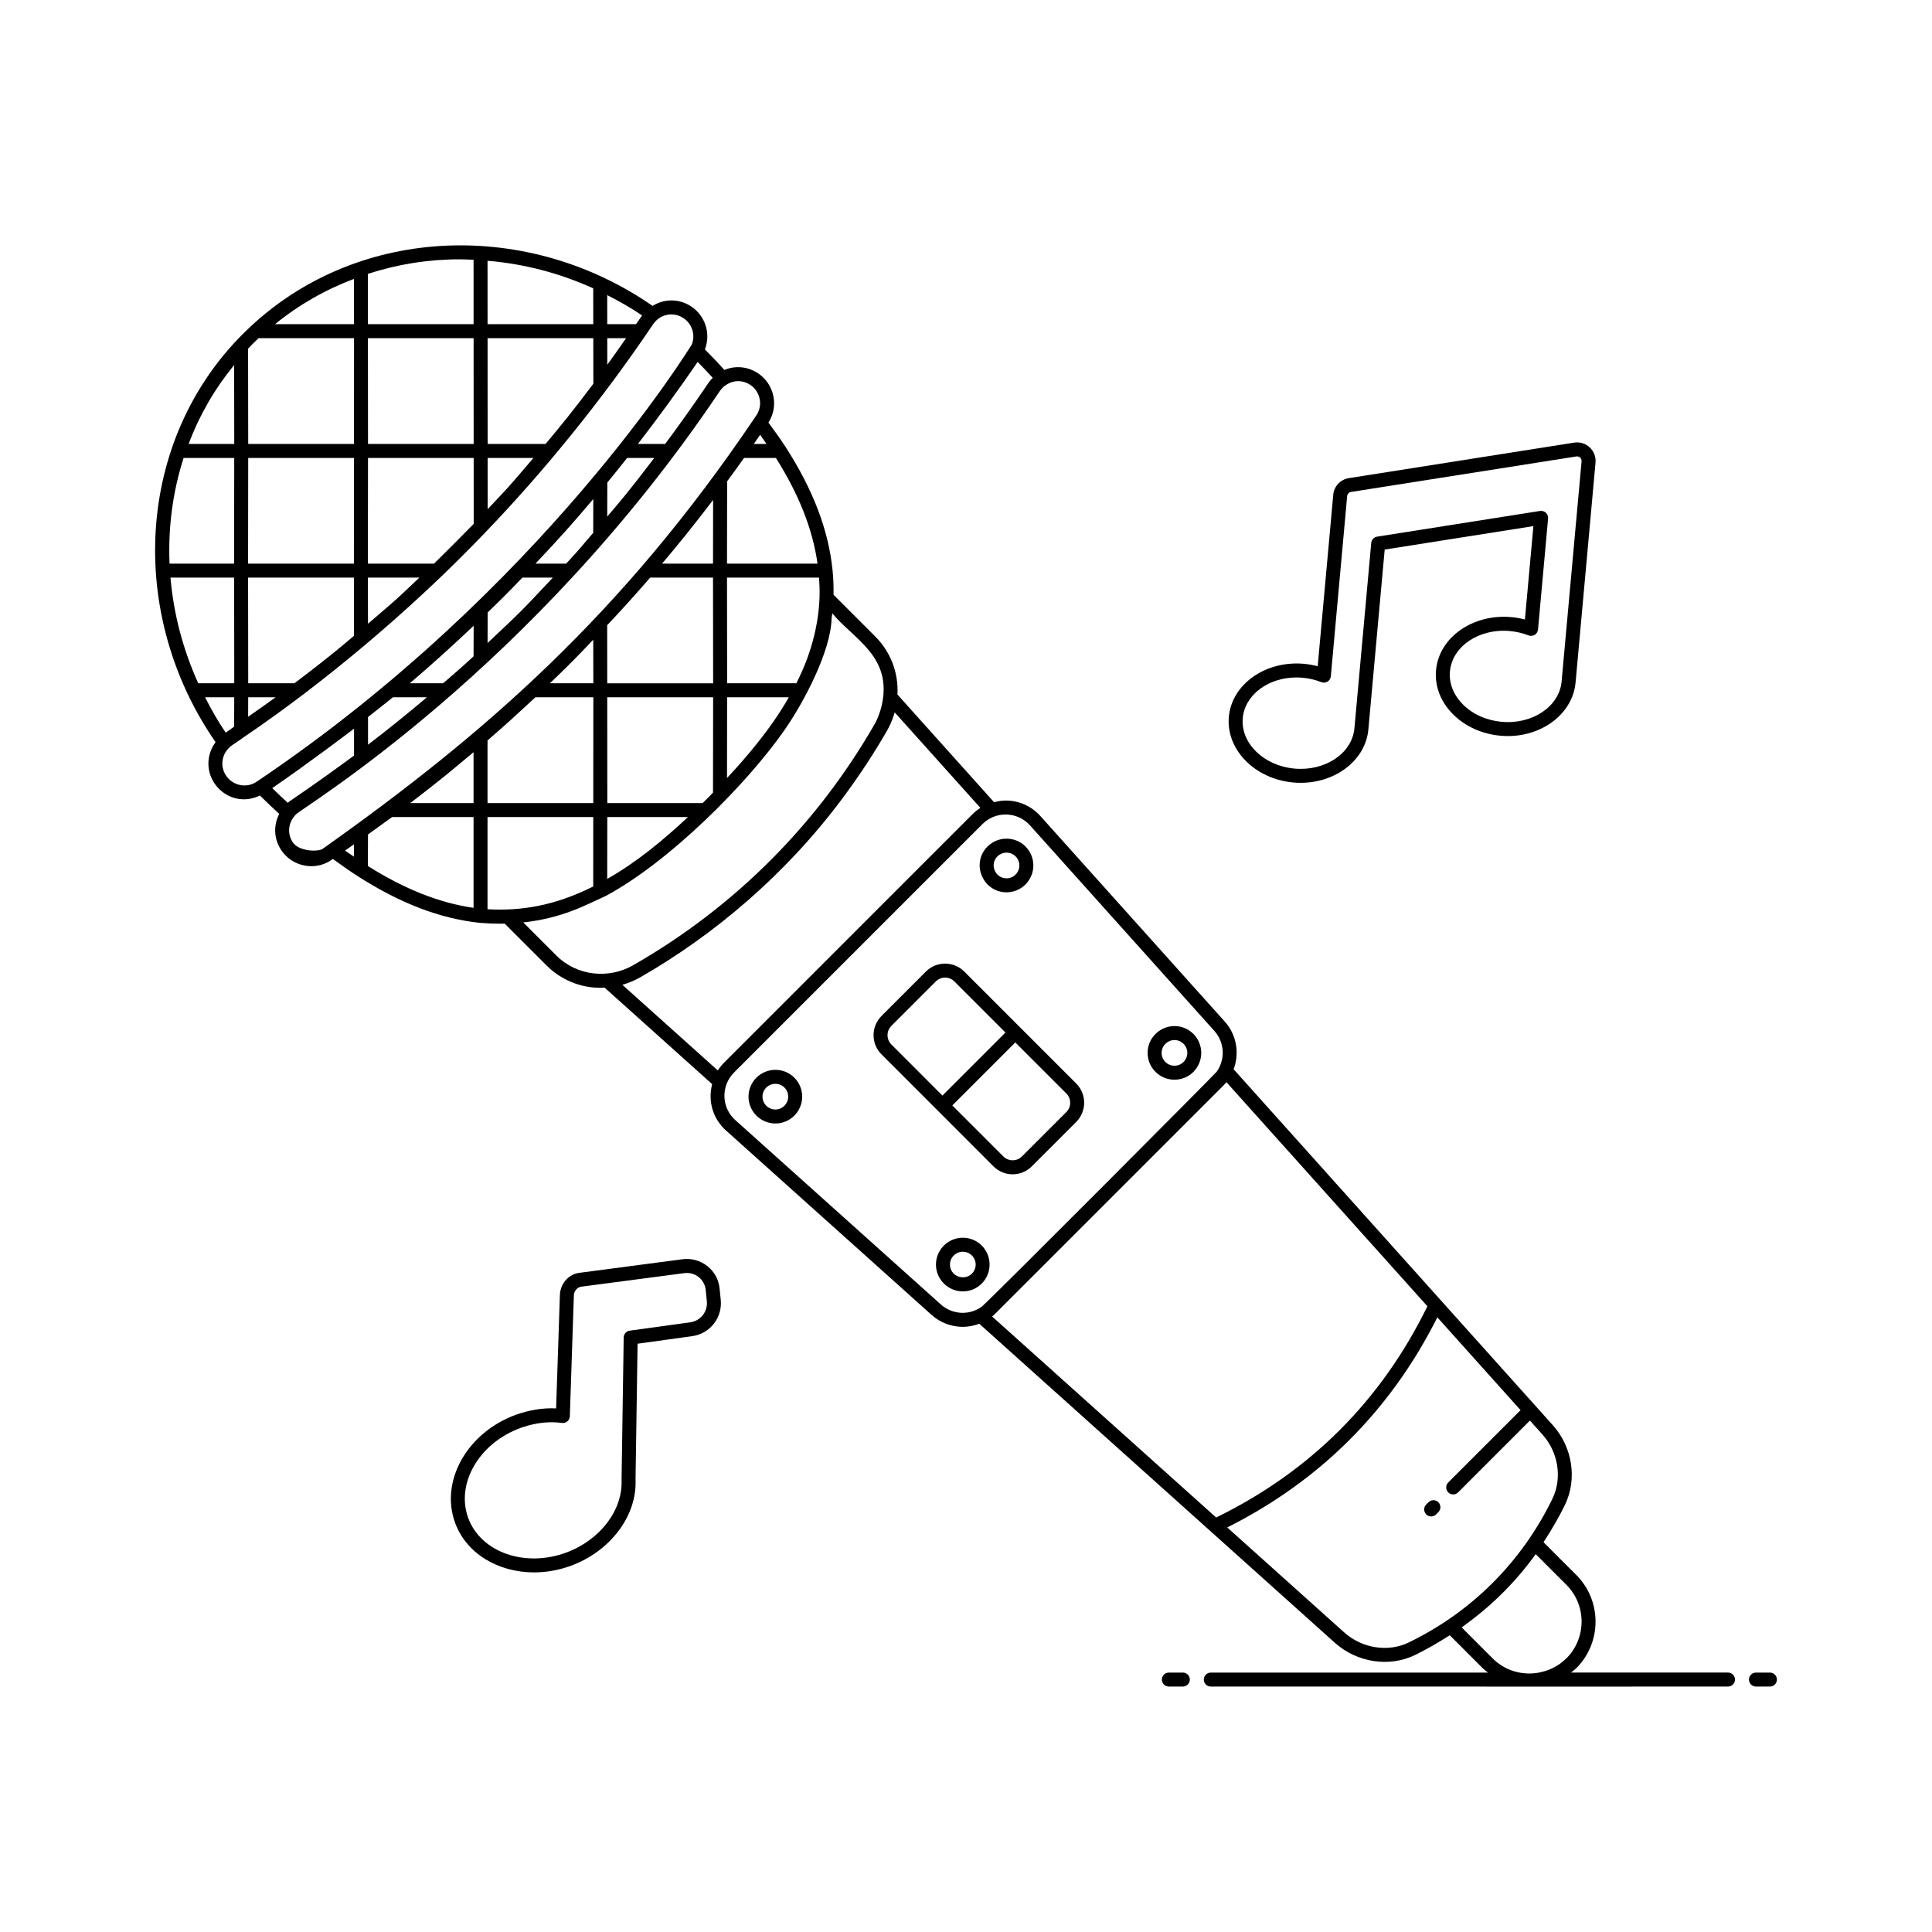 <?xml version="1.0" encoding="UTF-8"?>
<!-- Uploaded to: ICON Repo, www.svgrepo.com, Generator: ICON Repo Mixer Tools -->
<svg fill="#000000" width="800px" height="800px" version="1.1" viewBox="144 144 512 512" xmlns="http://www.w3.org/2000/svg">
 <g>
  <path d="m407.27 453.09 0.008 0.008c1.398 1.398 3.242 2.102 5.078 2.102 1.84 0 3.684-0.703 5.082-2.102l11.777-11.777c0.02-0.02 0.031-0.043 0.051-0.062 0.664-0.672 1.176-1.453 1.52-2.309 0.074-0.184 0.109-0.375 0.168-0.562 0.078-0.246 0.172-0.488 0.223-0.75 0.449-2.273-0.203-4.727-1.961-6.484l-29.68-29.684c-2.809-2.801-7.363-2.801-10.16 0l-11.777 11.781c-1.352 1.352-2.098 3.156-2.098 5.078 0 1.926 0.746 3.727 2.098 5.078l13.539 13.539zm19.312-19.316c0.66 0.66 1.02 1.539 1.023 2.473 0 0.461-0.086 0.906-0.25 1.312-0.168 0.41-0.418 0.797-0.75 1.129l-11.777 11.781c-1.363 1.363-3.578 1.355-4.938 0l-13.516-13.516 16.691-16.695zm-46.363-12.98c-0.652-0.656-1.012-1.527-1.012-2.461 0-0.934 0.359-1.805 1.012-2.461l11.777-11.781c0.676-0.676 1.57-1.016 2.461-1.016 0.895 0 1.785 0.34 2.465 1.016l13.535 13.539-16.703 16.703z"/>
  <path d="m344.44 429.61c-2.754 2.758-2.785 7.238 0 10.023 1.348 1.348 3.133 2.094 5.031 2.102h0.016c3.953 0 7.102-3.234 7.102-7.113 0-1.895-0.746-3.688-2.098-5.039-2.769-2.766-7.273-2.754-10.051 0.027zm5.047 8.422h-0.008c-1.809-0.008-3.41-1.469-3.41-3.406 0-1.914 1.566-3.402 3.422-3.402 1.914 0 3.394 1.566 3.394 3.402-0.004 1.82-1.488 3.406-3.398 3.406z"/>
  <path d="m410.73 380.47h0.02c3.945 0 7.098-3.231 7.098-7.113 0-1.895-0.742-3.688-2.094-5.039-2.766-2.758-7.277-2.754-10.055 0.023-4.461 4.473-1.254 12.105 5.031 12.129zm-2.41-9.508c0.672-0.668 1.551-1.004 2.43-1.004 1.926 0 3.394 1.574 3.394 3.402 0 1.812-1.477 3.406-3.398 3.406h-0.008c-3.008-0.012-4.551-3.668-2.418-5.805z"/>
  <path d="m404.17 474.08c-2.762-2.762-7.273-2.758-10.051 0.023-1.34 1.34-2.078 3.121-2.078 5.016 0 3.977 3.254 7.113 7.125 7.113 1.891 0 3.668-0.738 5.004-2.078 2.777-2.773 2.777-7.293 0-10.074zm-2.617 7.457c-1.281 1.293-3.508 1.277-4.812-0.023-1.328-1.328-1.316-3.469 0-4.785 1.332-1.332 3.496-1.34 4.812-0.023 1.352 1.352 1.352 3.477 0 4.832z"/>
  <path d="m460.26 428.07c2.773-2.781 2.773-7.301 0-10.074-1.34-1.34-3.113-2.078-5.004-2.078h-0.02c-1.895 0.008-3.684 0.754-5.027 2.102-1.34 1.34-2.078 3.117-2.078 5.012 0 1.891 0.738 3.676 2.078 5.016 2.785 2.785 7.297 2.769 10.051 0.023zm-5.016-8.449h0.012c0.898 0 1.742 0.355 2.383 0.992 1.352 1.355 1.352 3.481 0 4.836-1.316 1.316-3.484 1.305-4.812-0.023-0.641-0.641-0.992-1.492-0.992-2.394 0.004-1.914 1.586-3.402 3.41-3.41z"/>
  <path d="m522.56 542.11-0.598 0.598c-0.723 0.723-0.723 1.895 0 2.621 0.723 0.723 1.895 0.723 2.621 0l0.598-0.598c0.723-0.723 0.723-1.895 0-2.621-0.727-0.723-1.898-0.723-2.621 0z"/>
  <path d="m453.76 587.25c-1.023 0-1.852 0.828-1.852 1.852 0 1.023 0.828 1.852 1.852 1.852h3.703c1.023 0 1.852-0.828 1.852-1.852 0-1.023-0.828-1.852-1.852-1.852z"/>
  <path d="m463.02 589.1c0 1.023 0.828 1.852 1.852 1.852 93.281 0 131.59 0.039 137.07 0 1.023 0 1.852-0.828 1.852-1.852 0-1.023-0.828-1.852-1.852-1.852h-41.621c0.383-0.316 0.801-0.578 1.16-0.93 0.086-0.062 0.168-0.129 0.242-0.207 6.82-6.82 6.82-17.918 0-24.738l-8.676-8.672c2.059-3.152 3.996-6.422 5.691-9.914l0.004-0.008c3.289-6.816 1.984-15.301-3.254-21.117l-84.566-94.301c1.574-4.203 0.836-9.09-2.344-12.633l-48.852-54.457c-2.297-2.562-5.457-4.023-8.895-4.117-1.148-0.035-2.281 0.152-3.394 0.438l-25.602-28.535c0.312-5.719-1.785-11.281-5.879-15.379l-11.062-11.066c0.035-2.238-0.035-4.406-0.266-6.574-1.078-10.586-5.137-21.227-12.406-32.539-1.414-2.168-2.965-4.352-4.582-6.512 1.34-2.086 1.816-4.566 1.312-7.016-0.523-2.543-2.008-4.723-4.188-6.133-2.738-1.773-6.008-1.969-8.793-0.805-1.461-1.637-3.172-3.434-5.164-5.438 1.629-4.203 0.082-8.98-3.734-11.453-3.203-2.07-7.109-1.969-10.137-0.082-32.699-22.707-77.34-21.641-106.41 5.359l-2.113 2.031c-28.336 28.25-30.922 74.066-7.285 108.23-2.312 3.102-2.598 7.352-0.375 10.785 2.41 3.723 7.32 5.688 12.129 3.348 1.793 1.777 3.453 3.359 5.121 4.871-1.516 2.926-1.484 6.5 0.441 9.477 1.41 2.18 3.586 3.664 6.133 4.188 0.648 0.133 1.297 0.199 1.941 0.199 1.859 0 3.672-0.547 5.246-1.602 0.156-0.105 0.301-0.219 0.457-0.324 2.199 1.617 4.363 3.137 6.43 4.469 11.289 7.273 21.926 11.352 32.566 12.477 1.926 0.148 3.734 0.223 5.481 0.223 0.359 0 0.707-0.012 1.062-0.016l11.055 11.051c3.836 3.84 8.957 5.949 14.254 5.949 0.379 0 0.762-0.035 1.145-0.055l28.512 25.582c-1.238 4.875 0.422 9.375 3.684 12.301l54.461 48.852c2.363 2.117 5.324 3.168 8.281 3.168 1.484 0 2.961-0.293 4.367-0.82l94.258 84.57c5.856 5.231 14.355 6.523 21.16 3.25 3.254-1.578 6.309-3.375 9.266-5.269l8.762 8.766c0.426 0.43 0.918 0.758 1.383 1.137l-73.469-0.008c-1.023 0-1.852 0.828-1.852 1.852zm-107.14-265.75c-0.273 0.574-0.551 1.152-0.836 1.727h-18.348l-0.031-28.004h24.391c0.121 1.688 0.184 3.383 0.133 5.141l-0.004 0.098c-0.266 7.359-2.231 14.57-5.305 21.039zm-19.215 26.828 0.027-21.395h16.336c-0.227 0.41-0.453 0.828-0.695 1.234-1.406 2.348-2.809 4.473-4.289 6.504-2.711 3.789-6.488 8.449-11.379 13.656zm-31.75 26.754 0.027-16.402h21.387c-6.781 6.289-13.441 11.844-21.414 16.402zm-31.715 8.031v-24.434h28.02l-0.012 18.398c-10.316 5.152-19.086 6.516-28.008 6.035zm-5.152-40.422c0.48-0.402 0.969-0.801 1.449-1.207v13.492h-16.766c8.246-6.305 11.742-9.289 15.316-12.285zm13.652-11.898c1.395-1.277 2.793-2.551 4.188-3.859h15.355l-0.02 28.043h-28.023v-16.609c5.473-4.719 8.117-7.227 8.5-7.574zm34.605-35.57h16.652l0.031 28.004h-28.066l-0.012-15.387c3.004-3.172 7.606-8.219 11.395-12.617zm16.676-20.582-0.023 16.879h-13.5c4.246-5.027 8.57-10.371 13.523-16.879zm12.465-17.266c0.594 0.809 1.117 1.621 1.684 2.43h-3.371c0.562-0.809 1.133-1.617 1.688-2.43zm-12.492 94.816c-0.984 1.062-0.715 0.777-2.672 2.711-0.023 0.023-0.055 0.051-0.082 0.074h-25.254l-0.02-28.043h28.062zm-31.738-40.5 0.023 11.535h-11.508c1.531-1.473 3.062-2.938 4.566-4.43 2.91-2.891 5.047-5.141 6.918-7.106zm-59.691 51.605c2.137-1.523 4.266-3.066 6.383-4.617h21.59v24.059c-9.07-1.309-18.266-4.945-28.004-11.09zm119.13-71.777h-23.988l0.031-21.809c1.484-2.008 2.957-4.059 4.477-6.199h8.453c6.137 9.742 9.75 18.938 11.027 28.008zm-55.73-12.461 0.023-9.023v-0.008c1.781-2.16 3.527-4.332 5.254-6.519h7.191c-7.312 9.598-8.938 11.367-12.469 15.551zm-43.5 44.168h-8.828c5.703-4.836 11.359-9.969 16.926-15.242l-0.023 8.098c-0.074 0.066-0.145 0.141-0.219 0.207-3.738 3.445-7.07 6.258-7.856 6.938zm-13.305 3.707h9.02c-5.094 4.309-10.293 8.504-15.609 12.57v-7.34c2.195-1.746 4.43-3.445 6.59-5.231zm25.094-14.387 0.023-8.09c3.129-3 6.137-6.012 9.195-9.234h8.082c-8.965 9.543-7.973 8.531-17.301 17.324zm20.828-21.027h-8.145c6.606-6.981 10.008-10.844 15.332-17.117l-0.023 8.957c-4.215 4.867-2.258 2.809-7.164 8.16zm26.23-31.715h-7.219c5.152-6.656 11.047-14.707 15.828-21.746 1.395 1.414 2.738 2.824 3.992 4.211-0.434 0.438-0.836 0.918-1.191 1.449-3.629 5.394-8.109 11.672-11.41 16.086zm-31.691 0h-15.352l-0.016-28.039h28.016l0.016 12.082c-5.652 7.512-8.59 11.078-12.664 15.957zm-15.344 17.289-0.008-13.582h12.148c-7.894 9.23-6.016 7.039-12.141 13.582zm-31.715 30.352-0.027-12.223h13.641c-7.238 6.809-3.738 3.746-13.613 12.223zm-19.496 15.781h-12.246l-0.035-28.004h28.043l0.031 15.418c-2.984 2.5-5.789 5.019-15.793 12.586zm-4.977 3.707c-2.398 1.758-4.852 3.453-7.293 5.164l0.02-5.164zm-11.004 7.789c-0.754 0.516-1.477 1.07-2.234 1.582-2.027-2.969-3.801-6.102-5.469-9.375h7.731zm0.031-74.918h-12.09c2.848-7.59 6.883-14.586 12.062-20.922zm31.727 3.707-0.016 28.008h-28.043l0.035-28.008zm21.219 28.008h-17.531l0.035-28.008h28l0.008 17.469c-1.715 1.781-8.957 9.039-10.512 10.539zm-21.203-63.457h-20.934c6.297-5.117 13.293-9.137 20.906-11.988zm3.707 31.742-0.023-28.039h28.004l0.016 28.039zm31.676-48.543c9.586 0.789 18.992 3.223 28.008 7.293l0.012 9.508h-28.012zm31.73 20.504h4.992c-1.645 2.359-3.293 4.719-4.984 7.039zm9.027-5.723c-0.191 0.293-0.406 0.586-0.605 0.879-0.262 0.387-0.543 0.754-0.809 1.141h-7.617l-0.012-7.703c3.231 1.648 6.324 3.394 9.246 5.383-0.07 0.098-0.137 0.199-0.203 0.301zm-48.145-15.168c1.223 0 2.453 0.066 3.684 0.121l0.008 17.066h-28.004l-0.012-13.332c7.801-2.535 15.945-3.856 24.324-3.856zm-54.832 22.383 1.547-1.492h25.293l-0.016 28.039h-28.027l-0.035-25.262c0.422-0.441 0.852-0.898 1.238-1.285zm-18.328 30.254h13.418l-0.035 28.008h-17.109c-0.391-9.641 0.848-19.043 3.727-28.008zm-3.477 31.711h16.867l0.035 28.004h-9.539c-4.086-9.031-6.539-18.438-7.363-28.004zm14.672 52.379c-1.578-2.438-1.086-5.547 1.035-7.445 0.203-0.18 0.406-0.367 0.66-0.531 1.137-0.758 2.309-1.551 3.387-2.344 20.117-13.613 43.84-33.234 63.793-54.148 15.391-16.027 30.809-34.938 44.34-55.035 0.277-0.41 0.598-0.77 0.941-1.09 0.016-0.016 0.023-0.031 0.039-0.043 1.09-0.98 2.473-1.496 3.875-1.496 1.074 0 2.156 0.305 3.133 0.934 2.394 1.547 3.281 4.527 2.285 7.047-0.312 0.383-39.539 64.922-115.35 115.88-2.648 1.789-6.352 1.047-8.141-1.723zm33.973-12.355v7.133c-2.758 2.066-11.266 8.215-16.664 11.836-0.262 0.172-0.59 0.418-0.898 0.684-1.258-1.141-2.609-2.414-4.117-3.898 8.652-5.891 20.012-14.461 21.68-15.754zm-16.281 30.051c-1.367-2.113-1.332-5.004 0.863-7.301 1.332-1.625 62.676-38.199 112.35-112.21 0.012-0.02 0.031-0.039 0.047-0.059 0.246-0.359 0.531-0.672 0.832-0.961 0.059-0.055 0.113-0.113 0.168-0.164 0.23-0.199 0.484-0.355 0.738-0.516l0.629-0.359c0.77-0.363 1.598-0.574 2.445-0.574 1.074 0 2.156 0.305 3.133 0.934 1.336 0.863 2.25 2.203 2.57 3.766 0.293 1.426 0.031 2.859-0.695 4.086l-0.719 1.086c-35.137 52.02-71.352 83.574-114.45 114.11-1.246 0.758-6.266 0.711-7.918-1.84zm16.27 0.605-0.012 3.273c-0.789-0.543-1.555-1.035-2.363-1.617 0.801-0.547 1.582-1.105 2.375-1.656zm44.863 20.707c10.555-1.195 16.43-4.582 21.852-7.027 17.055-9.121 37.625-29.949 47.332-43.91 5.047-7.176 12.34-20.934 12.516-29.621 0.074-0.402 0.137-0.855 0.199-1.363 5.664 6.914 16.051 11.398 13.078 24.484-0.398 1.73-1.234 3.766-1.668 4.535-14.996 26.242-36.77 48.566-64.297 64.297-6.168 3.512-14.625 2.992-20.27-2.652zm51.551 39.219-25.293-22.695c0.035-0.012 0.07-0.027 0.105-0.035 1.391-0.398 2.984-1.027 4.5-1.875 19.668-11.25 38.711-27.34 53.695-47.465 4.305-5.777 8.324-11.828 11.977-18.215 0.777-1.387 1.5-3.231 1.852-4.445 0.016-0.051 0.039-0.098 0.051-0.152l22.691 25.293c-0.031 0.02-0.055 0.047-0.082 0.066-0.715 0.465-1.387 1.004-2 1.617l-65.816 65.82c-0.633 0.633-1.18 1.324-1.656 2.055-0.004 0.012-0.016 0.02-0.023 0.031zm59.102 62.012-54.461-48.852c-3.773-3.387-3.816-9.137-0.34-12.613l65.824-65.828c3.519-3.508 9.27-3.394 12.617 0.344l48.848 54.461c2.648 2.949 3.004 7.367 0.656 10.766-0.477 0.684-60.992 61.41-62.363 62.367-3.441 2.394-7.867 1.969-10.781-0.645zm14.531 2.336c0.836-0.824 59.824-59.812 60.254-60.246 0.016-0.016 0.027-0.035 0.043-0.051 0.301-0.305 0.59-0.621 0.855-0.949l53.262 59.391c-12.191 24.961-31.016 43.789-55.984 55.98l-59.379-53.273c0.328-0.262 0.641-0.551 0.949-0.852zm109.45 87.254c-5.473 2.641-12.336 1.555-17.074-2.672l-31.008-27.82c24.617-12.359 43.328-31.07 55.684-55.68l22.055 24.594-19.172 19.172c-0.723 0.723-0.723 1.895 0 2.621 0.723 0.723 1.895 0.723 2.621 0l19.031-19.031 3.297 3.676c4.238 4.707 5.312 11.547 2.676 17.023-8.281 17.027-21.602 30.109-38.109 38.117zm22.262 4.211-8.199-8.203c0.004-0.004 0.008-0.004 0.012-0.008 0.316-0.223 0.605-0.477 0.918-0.703 7.59-5.484 13.926-12.066 18.668-18.719l8.137 8.133c5.312 5.312 5.375 13.922 0.184 19.312-0.078 0.059-0.156 0.121-0.223 0.191-4.984 5.012-13.844 5.641-19.496-0.004z"/>
  <path d="m613.05 587.25h-3.703c-1.023 0-1.852 0.828-1.852 1.852 0 1.023 0.828 1.852 1.852 1.852h3.703c1.023 0 1.852-0.828 1.852-1.852 0-1.023-0.828-1.852-1.852-1.852z"/>
  <path d="m331.47 479.54c-1.875-1.496-4.316-2.156-6.672-1.816l-26.984 3.551c-2.926 0.262-5.211 2.641-5.43 5.731l-1.008 30.234c-3.5-0.172-7.102 0.41-10.777 1.73-12.855 4.75-20.027 17.578-15.992 28.598 3.019 8.207 11.465 13.133 20.922 13.133 3.207 0 6.527-0.566 9.793-1.766 10.504-3.879 17.535-13.309 17.102-22.824l0.543-36.016c0.551-0.074 15.488-2.137 14.535-2.004 4.652-0.672 7.949-4.867 7.508-9.566l-0.297-2.914c-0.203-2.418-1.355-4.574-3.242-6.07zm-4.492 14.875-16.094 2.223c-0.906 0.121-1.586 0.891-1.598 1.805l-0.566 37.719c0.363 8.035-5.676 15.969-14.68 19.293-10.98 4.031-22.621-0.094-25.957-9.168-3.336-9.102 2.856-19.801 13.785-23.84 2.844-1.02 5.637-1.535 8.332-1.535 0.918 0 1.824 0.062 2.719 0.18 0.52 0.066 1.043-0.082 1.441-0.422 0.398-0.34 0.637-0.828 0.652-1.352l1.07-32.117c0.086-1.18 0.973-2.137 2.137-2.242l27.086-3.559c1.379-0.199 2.766 0.172 3.863 1.043 1.078 0.855 1.738 2.094 1.859 3.508l0.297 2.934c0.25 2.711-1.656 5.141-4.348 5.531z"/>
  <path d="m544.48 307.54c-10.156-0.91-19.129 5.375-19.914 14.043-0.387 4.262 1.219 8.43 4.523 11.73 3.211 3.207 7.664 5.219 12.543 5.66 10.09 0.934 19.117-5.371 19.914-14.125 0.008-0.113 0.02-0.227 0.023-0.344 0.008-0.043 0.016-0.086 0.02-0.133l5.242-57.777c0.137-1.52-0.426-2.988-1.543-4.031-1.109-1.043-2.602-1.496-4.113-1.262l-59.715 9.41c-2.231 0.352-3.934 2.164-4.137 4.41l-4.121 45.441c-1.176-0.316-2.394-0.527-3.641-0.645-10.152-0.906-19.121 5.375-19.906 14.043-0.785 8.672 6.867 16.48 17.059 17.406 0.66 0.062 1.324 0.09 1.977 0.09 9.301 0 17.152-6 17.934-14.07l4.332-47.742 39.406-6.215-2.246 24.746c-1.18-0.309-2.394-0.523-3.637-0.637zm6.242 4.699c0.496-0.309 0.816-0.828 0.871-1.41l2.668-29.426c0.051-0.566-0.164-1.129-0.578-1.52-0.418-0.387-0.965-0.551-1.555-0.477l-43.18 6.809c-0.836 0.133-1.48 0.816-1.555 1.664l-4.461 49.168c-0.637 6.594-7.711 11.375-15.887 10.633-8.152-0.738-14.301-6.742-13.699-13.383 0.562-6.18 6.781-10.762 14.227-10.762 2.172 0 4.461 0.395 6.582 1.242 1.145 0.441 2.414-0.309 2.527-1.555l4.332-47.766c0.051-0.551 0.465-0.996 1.02-1.082l59.715-9.41c0.484-0.074 0.844 0.156 1.004 0.309 0.164 0.152 0.426 0.48 0.379 0.992l-5.242 57.777h0.02c-0.047 0.191-0.07 0.383-0.066 0.559-0.609 6.637-7.738 11.422-15.887 10.688-4.012-0.363-7.656-1.992-10.258-4.594-2.512-2.512-3.738-5.625-3.453-8.777 0.602-6.637 7.715-11.43 15.891-10.688 1.723 0.16 3.379 0.547 4.922 1.152 0.555 0.211 1.164 0.152 1.664-0.145z"/>
 </g>
</svg>